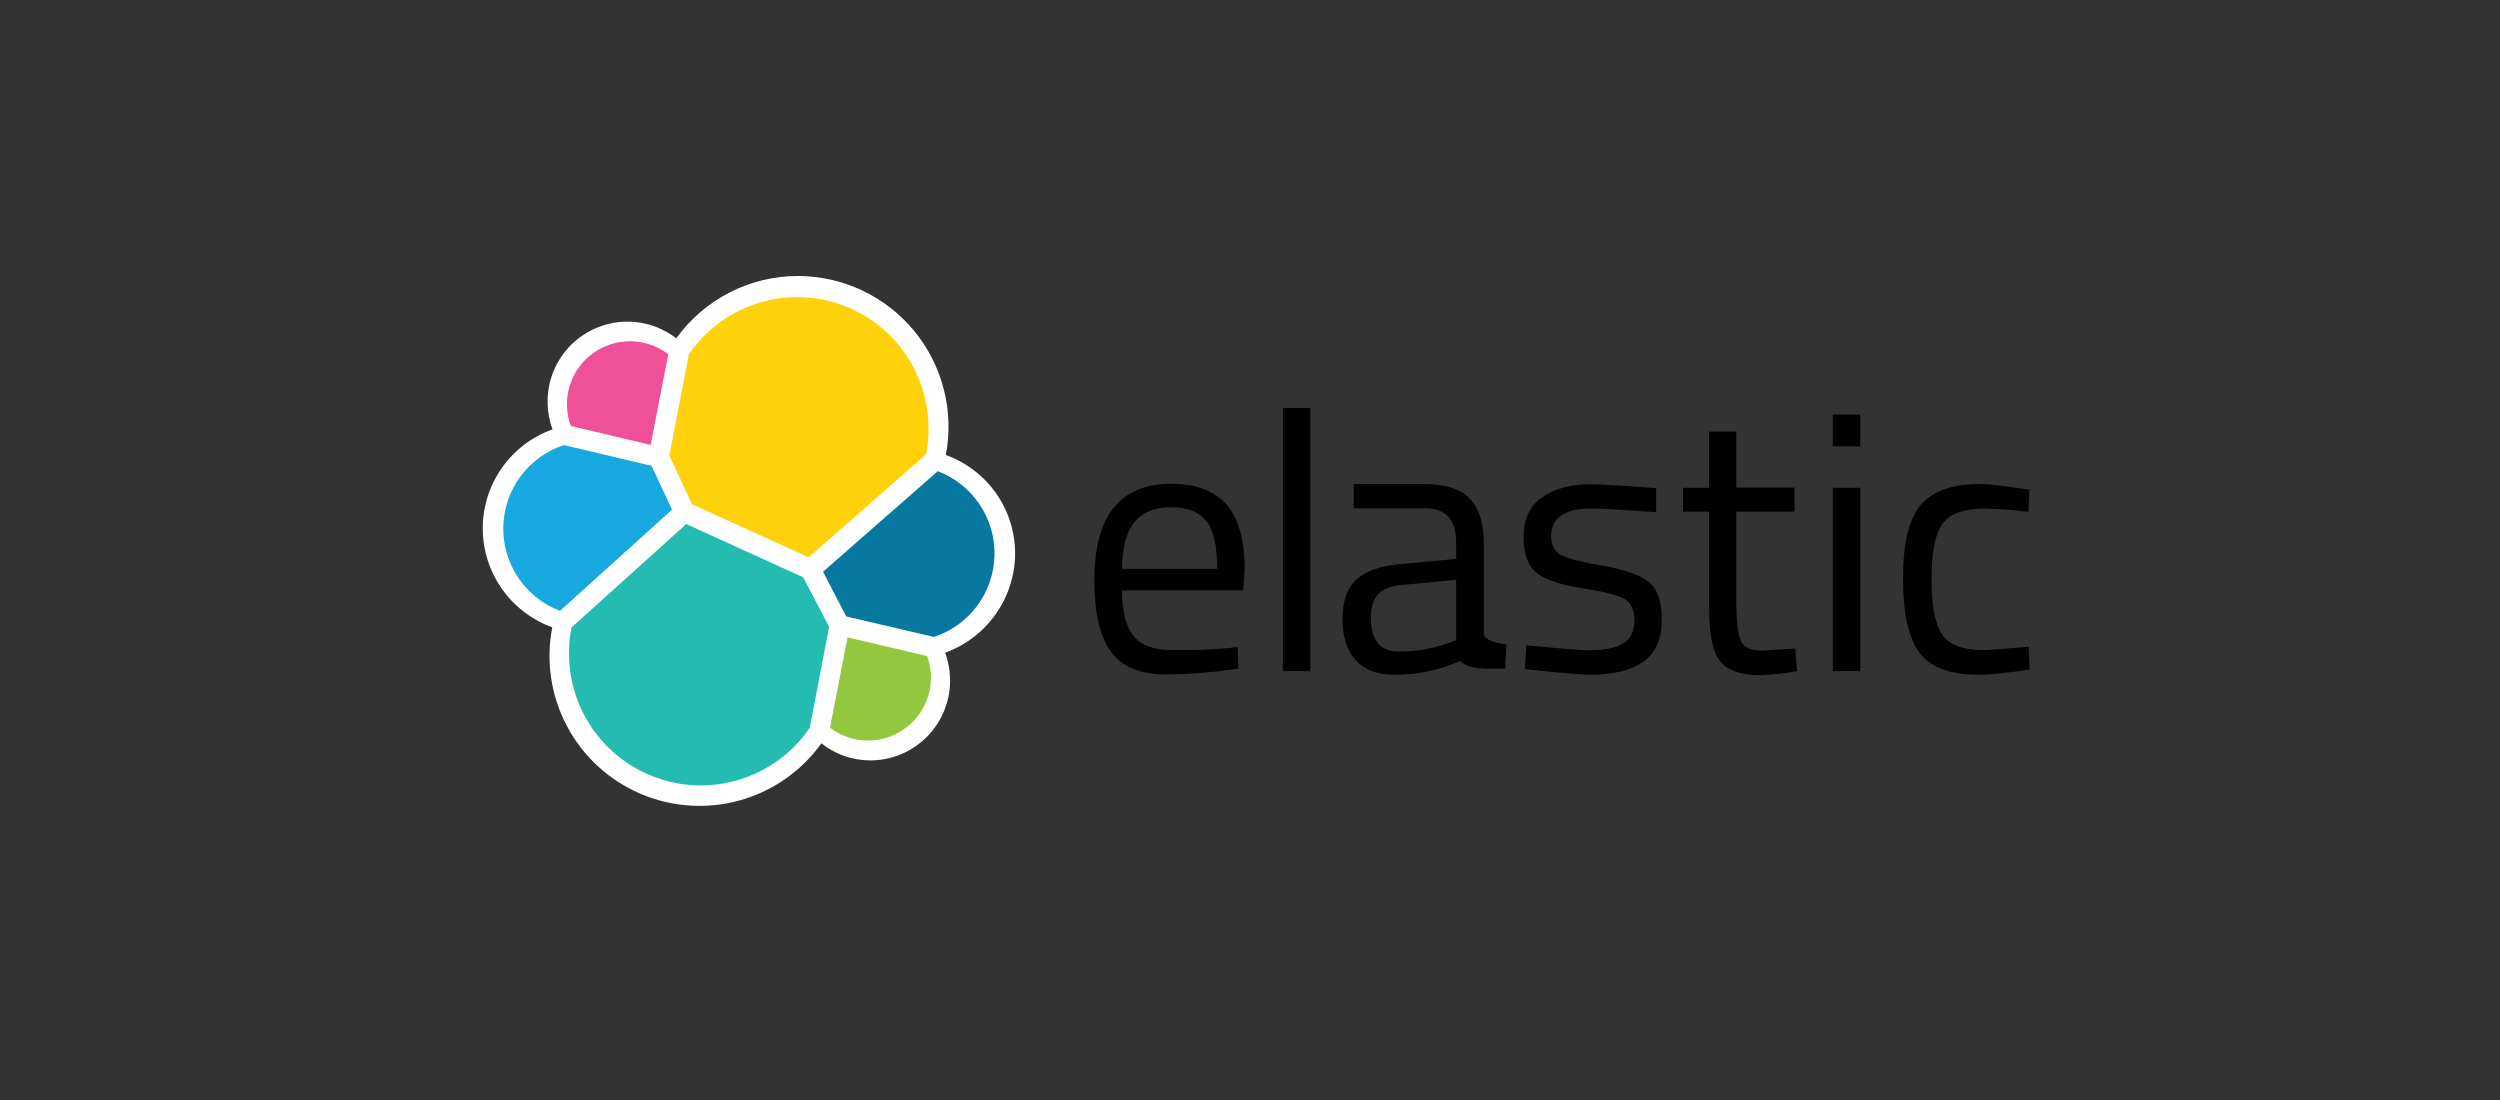 <?xml version="1.0" encoding="UTF-8"?> <svg xmlns="http://www.w3.org/2000/svg" width="175" height="77" viewBox="0 0 175 77" fill="none"><rect x="0" y="0" width="175" height="77" fill="#333333" stroke="none"/><path d="M71.058 38.761C71.061 37.25 70.597 35.774 69.728 34.537C68.86 33.3 67.63 32.361 66.207 31.85C66.499 30.327 66.451 28.759 66.067 27.256C65.683 25.754 64.973 24.355 63.986 23.158C62.999 21.962 61.761 20.997 60.359 20.334C58.957 19.67 57.426 19.324 55.875 19.319C54.208 19.317 52.564 19.711 51.08 20.47C49.596 21.228 48.313 22.328 47.338 23.68C46.511 23.041 45.522 22.647 44.482 22.542C43.442 22.437 42.393 22.626 41.455 23.087C40.517 23.547 39.727 24.261 39.175 25.148C38.622 26.035 38.329 27.059 38.329 28.103C38.332 28.769 38.449 29.43 38.676 30.055C37.248 30.566 36.013 31.505 35.139 32.744C34.265 33.983 33.795 35.461 33.793 36.977C33.791 38.493 34.258 39.972 35.129 41.213C36 42.454 37.233 43.395 38.66 43.909C38.202 46.26 38.561 48.696 39.679 50.814C40.797 52.932 42.606 54.604 44.806 55.553C47.006 56.501 49.464 56.669 51.773 56.029C54.081 55.389 56.101 53.978 57.497 52.032C58.469 52.805 59.673 53.226 60.915 53.229C62.398 53.228 63.819 52.64 64.868 51.592C65.916 50.544 66.506 49.122 66.506 47.64C66.504 46.974 66.387 46.314 66.16 45.688C67.587 45.173 68.822 44.233 69.698 42.994C70.574 41.756 71.049 40.278 71.058 38.761Z" fill="white"></path><path d="M48.444 35.298L56.603 39.013L64.824 31.803C64.946 31.207 65.004 30.6 64.998 29.992C64.999 28.03 64.371 26.119 63.207 24.538C62.043 22.958 60.403 21.792 58.527 21.212C56.652 20.631 54.64 20.666 52.786 21.311C50.931 21.956 49.333 23.178 48.224 24.797L46.853 31.897L48.444 35.298Z" fill="#FED10A"></path><path d="M40.004 43.925C39.882 44.531 39.824 45.148 39.831 45.767C39.833 47.737 40.467 49.655 41.639 51.24C42.812 52.824 44.461 53.991 46.345 54.571C48.23 55.15 50.25 55.11 52.111 54.458C53.971 53.806 55.573 52.575 56.683 50.946L58.038 43.878L56.226 40.414L48.036 36.683L40.004 43.925Z" fill="#24BBB1"></path><path d="M39.957 29.819L45.548 31.142L46.776 24.797C46.018 24.217 45.092 23.898 44.136 23.889C43.181 23.881 42.249 24.182 41.48 24.748C40.711 25.315 40.146 26.115 39.872 27.03C39.597 27.944 39.627 28.923 39.957 29.819Z" fill="#EF5098"></path><path d="M39.467 31.157C38.257 31.554 37.2 32.316 36.441 33.338C35.683 34.36 35.26 35.592 35.23 36.864C35.201 38.136 35.567 39.386 36.277 40.442C36.988 41.498 38.009 42.308 39.199 42.76L47.042 35.676L45.609 32.606L39.467 31.157Z" fill="#17A8E0"></path><path d="M58.1 50.946C58.859 51.52 59.783 51.832 60.734 51.838C61.685 51.843 62.613 51.541 63.378 50.976C64.144 50.411 64.706 49.614 64.981 48.703C65.256 47.793 65.228 46.818 64.904 45.924L59.328 44.618L58.1 50.946Z" fill="#93C83E"></path><path d="M59.236 43.154L65.378 44.586C66.588 44.189 67.645 43.428 68.403 42.406C69.162 41.384 69.585 40.152 69.615 38.88C69.644 37.607 69.278 36.357 68.567 35.301C67.856 34.245 66.836 33.436 65.646 32.984L57.613 40.021L59.236 43.154Z" fill="#0779A1"></path><path d="M85.898 45.373L86.638 45.294L86.686 46.806C85.027 47.053 83.354 47.19 81.677 47.215C79.834 47.215 78.527 46.68 77.755 45.609C76.984 44.539 76.606 42.87 76.606 40.619C76.606 36.116 78.396 33.865 81.976 33.865C83.709 33.865 85 34.353 85.851 35.313C86.701 36.274 87.126 37.801 87.126 39.863L87.016 41.327H78.543C78.543 42.744 78.795 43.799 79.314 44.476C79.834 45.153 80.716 45.499 81.992 45.499C83.295 45.527 84.599 45.485 85.898 45.373ZM85.205 39.816C85.205 38.242 84.953 37.124 84.449 36.478C83.945 35.833 83.126 35.502 81.992 35.502C80.858 35.502 79.992 35.849 79.425 36.526C78.858 37.203 78.558 38.305 78.543 39.816H85.205ZM89.804 46.979V28.56H91.725V46.979H89.804ZM103.869 38.021V44.334C103.869 44.98 105.459 45.106 105.459 45.106L105.365 46.806C104.01 46.806 102.892 46.916 102.215 46.27C100.761 46.912 99.189 47.239 97.6 47.231C96.419 47.231 95.521 46.9 94.907 46.223C94.293 45.546 93.978 44.602 93.978 43.342C93.978 42.083 94.293 41.17 94.923 40.587C95.553 40.005 96.545 39.627 97.9 39.501L101.931 39.123V38.021C101.931 37.155 101.742 36.526 101.364 36.148C100.986 35.77 100.467 35.581 99.821 35.581H94.765V33.881H99.695C101.144 33.881 102.199 34.212 102.861 34.888C103.522 35.565 103.869 36.604 103.869 38.021ZM95.962 43.248C95.962 44.822 96.608 45.609 97.915 45.609C99.085 45.612 100.246 45.415 101.349 45.027L101.931 44.822V40.587L98.136 40.949C97.364 41.012 96.813 41.233 96.466 41.611C96.12 41.989 95.962 42.539 95.962 43.248ZM111.381 35.597C109.523 35.597 108.578 36.242 108.578 37.549C108.578 38.147 108.798 38.572 109.224 38.824C109.649 39.076 110.625 39.328 112.153 39.596C113.681 39.863 114.752 40.225 115.382 40.713C116.012 41.201 116.327 42.083 116.327 43.405C116.327 44.728 115.902 45.688 115.051 46.302C114.201 46.916 112.972 47.231 111.334 47.231C110.279 47.231 106.735 46.837 106.735 46.837L106.845 45.169C108.877 45.357 110.358 45.515 111.35 45.515C112.342 45.515 113.098 45.357 113.618 45.043C114.138 44.728 114.405 44.193 114.405 43.453C114.405 42.713 114.185 42.209 113.744 41.941C113.303 41.674 112.326 41.422 110.814 41.186C109.302 40.949 108.231 40.603 107.601 40.131C106.971 39.658 106.656 38.808 106.656 37.565C106.656 36.321 107.097 35.392 107.979 34.794C108.861 34.196 109.964 33.897 111.271 33.897C112.311 33.897 115.933 34.164 115.933 34.164V35.849C114.027 35.739 112.468 35.597 111.381 35.597ZM125.619 35.817H121.54V41.957C121.54 43.421 121.65 44.397 121.855 44.854C122.06 45.31 122.58 45.546 123.383 45.546L125.667 45.389L125.793 46.979C124.93 47.139 124.056 47.234 123.178 47.262C121.839 47.262 120.926 46.932 120.406 46.286C119.886 45.641 119.634 44.397 119.634 42.571V35.817H117.807V34.148H119.634V30.213H121.54V34.133H125.619V35.817ZM128.297 31.236V29.016H130.218V31.252L128.297 31.236ZM128.297 46.979V34.148H130.218V46.979H128.297ZM138.566 33.881C139.133 33.881 140.094 33.991 141.448 34.196L142.062 34.275L141.984 35.833C140.98 35.703 139.971 35.624 138.96 35.597C137.511 35.597 136.518 35.943 135.999 36.636C135.479 37.329 135.211 38.62 135.211 40.493C135.211 42.366 135.447 43.673 135.936 44.413C136.424 45.153 137.432 45.515 138.975 45.515L141.999 45.279L142.078 46.869C140.487 47.105 139.29 47.231 138.503 47.231C136.503 47.231 135.117 46.711 134.361 45.688C133.605 44.665 133.211 42.933 133.211 40.493C133.211 38.053 133.62 36.337 134.439 35.361C135.258 34.385 136.644 33.881 138.566 33.881Z" fill="black"></path></svg> 